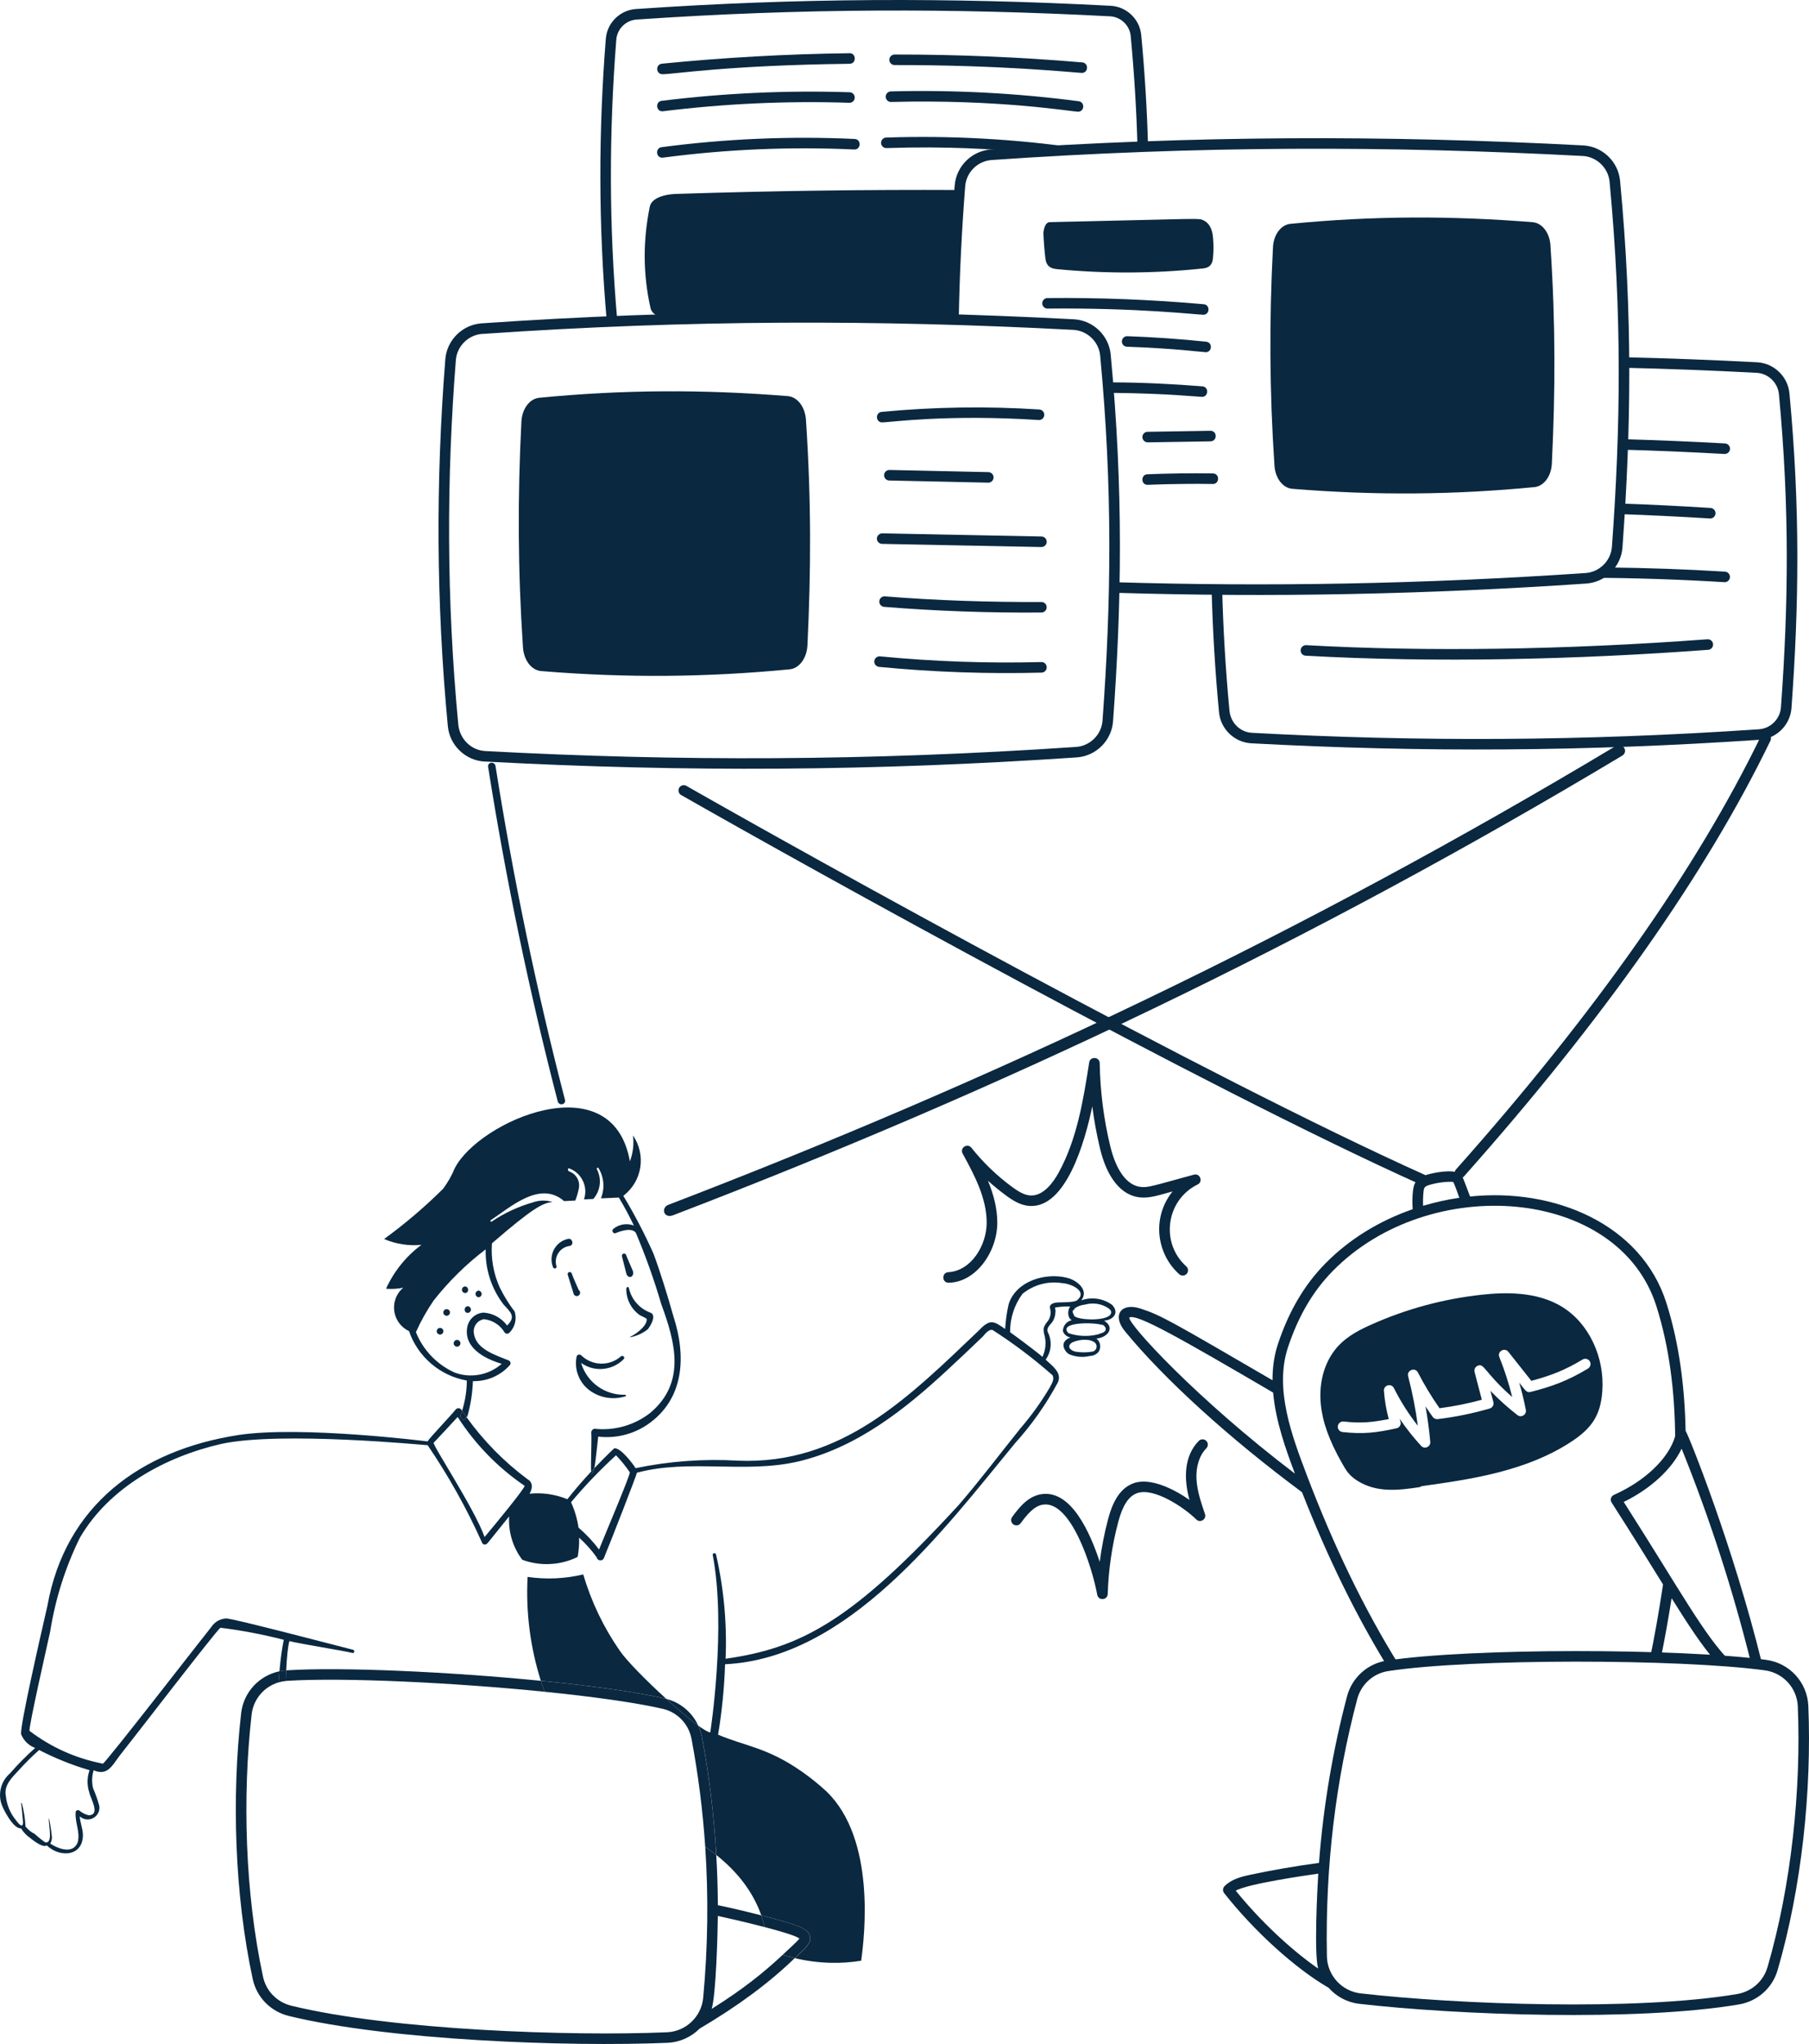<?xml version="1.0" encoding="UTF-8"?>
<svg id="Layer_2" xmlns="http://www.w3.org/2000/svg" viewBox="0 0 568.79 642.51">
  <defs>
    <style>
      .cls-1 {
        fill: none;
      }

      .cls-2 {
        fill: #0a2840;
      }
    </style>
  </defs>
  <g id="Layer_1-2" data-name="Layer_1">
    <g id="robot-workoffice-team--ai-ml-technology-robot-workoffice-team">
      <g id="robot_2">
        <g id="group">
          <path id="vector" class="cls-2" d="M446.88,372.45c-69.22-31.12-191.45-99-232.71-122.54-.8-.45-1.07-1.47-.62-2.26.45-.8,1.46-1.07,2.26-.62,41.22,23.51,163.32,91.32,232.43,122.39,1.98.89.66,3.94-1.36,3.03Z"/>
          <path id="vector_2" class="cls-2" d="M459.03,370.37c-1.41,0-2.2-1.68-1.24-2.76,43.59-48.99,75.85-94.84,95.89-136.25.4-.83,1.4-1.17,2.22-.77.83.4,1.17,1.39.77,2.22-20.17,41.7-52.61,87.79-96.4,137.01-.33.37-.78.56-1.24.56h0Z"/>
        </g>
        <path id="vector_3" class="cls-2" d="M491.27,410.85c-8.17-5.05-18.4-4.63-25.37-3.87-12,1.3-23.68,4.45-34.7,9.37-3.58,1.6-7.3,3.49-10.17,6.47-4.36,4.53-6.46,11.31-5.74,18.6.54,5.52,2.58,11.27,6.56,18.32,1.43,2.53,2.29,4.06,5.08,5.8,5.77,3.58,12.27,3.03,19.33,1.93.29-.04.54-.16.75-.32,15.51-2.15,32.96-4.69,47.11-14.02,6.27-4.14,9.12-8.12,9.68-15.78.79-10.72-4.24-21.36-12.52-26.48h0ZM499.29,430.2c-6.12,3.69-11.12,5.6-18.04,7.34-1.3.33-1.72-.59-3.57-2.93.82,2.83,1.52,5.7,2.08,8.58.29,1.5-1.44,2.56-2.64,1.63-3.01-2.33-5.85-4.89-8.5-7.63l.93,3.54c.23.87-.28,1.76-1.14,2.01-5.34,1.56-10.85,2.68-16.37,3.34-.61.06-1.19-.19-1.55-.68-.78-1.09-1.54-2.2-2.27-3.32.65,3.69,1.15,7.42,1.49,11.15.14,1.57-1.8,2.43-2.87,1.27-2.47-2.69-4.73-5.55-6.77-8.56.25.87.57,1.45.13,2.23-.23.4-.62.69-1.08.79-6.37,1.41-10.53,1.9-17.01,1.18-.91-.1-1.57-.92-1.47-1.83.1-.91.92-1.56,1.83-1.47,5.53.61,8.74.27,14.19-.77-.79-2.9-1.3-5.88-1.52-8.88-.13-1.8,2.32-2.48,3.13-.87,2.11,4.2,4.63,8.16,7.53,11.85-.7-5.25-1.72-10.46-3.05-15.56-.5-1.9,2.18-2.93,3.08-1.18,2,3.88,4.29,7.66,6.79,11.23,4.48-.58,8.94-1.47,13.3-2.67l-2.28-8.72c-.2-.76.16-1.55.86-1.9,2.2-1.11,2.01,1.88,10.98,9.78-1.06-4.28-2.42-8.49-4.06-12.57-.71-1.77,1.65-3.14,2.84-1.65l7.23,9.12c6.23-1.67,10.57-3.36,16.1-6.7.78-.47,1.8-.22,2.27.56.47.78.22,1.8-.56,2.27h0s0,0,0,0Z"/>
        <path id="vector_4" class="cls-2" d="M439.73,523.16c-10.87-17.52-20.46-37.35-28.98-59.84-4.51-11.92-10.12-26.75-5.78-39.81,3.25-9.8,7.85-17.64,14.05-23.96,30.39-31,89.87-26.55,101.78,11.01,4.15,13.07,5.76,27.06,5.91,40.89-2,6.93-9.41,14.07-19.26,18.45-.93.41-1.27,1.56-.72,2.41,6.62,10.31,11.82,18.76,16.17,25.75-1.43,9.44-2.78,16.86-4.04,22.92,1.13.03,2.26.07,3.37.11,1.31-6.4,2.42-12.75,3.36-18.71,5.42,8.66,9.48,14.82,13.56,19.53,1.67.11,3.3.23,4.86.35-8.18-8.22-15.5-21.98-33.47-50.14,8.51-4.17,15.17-10.35,18.2-16.75,8.84,21.9,16.18,44.58,21.85,67.5,4.02.43,3.56.56,3.45.14-9.05-36.88-22.96-71.54-24.05-73.25-.27-13.58-1.95-27.29-6.04-40.19-7.87-24.82-35.25-36.22-61.73-33.46-2.19-5.75-2.27-6.38-3.27-7.16-2-1.55-8-.36-10.24.29-3.15.92-4.14,2.39-4.44,5.07-.21,1.92-.24,3.87-.09,5.79-10.57,3.66-20.06,9.5-27.54,17.14-6.56,6.69-11.41,14.95-14.83,25.24-1.23,3.7-1.72,7.53-1.7,11.39-32.16-18.72-35.14-20.47-41.52-22.54-6.09-1.99-9.03,2.08-4.89,7.12,12.34,15.07,32.93,33.75,55.69,50.62,7.95,20.31,16.81,38.42,26.74,54.62.61-.11,2.75-.4,3.59-.5h.01s0,0,0,0ZM447.58,374.65c.15-1.37.27-1.72,2.07-2.25,3.24-.95,6.63-.99,7.26-.87.34.38,1.79,4.59,1.94,4.98-3.89.57-7.7,1.41-11.39,2.52-.07-1.46-.03-2.93.13-4.38h0ZM355.06,414.15c2.31-1.37,16.54,6.82,45.24,23.59.81,9.09,4.06,18.07,6.86,25.49-30.93-23.51-52.31-46.9-52.1-49.07h0Z"/>
      </g>
      <g id="robot_1">
        <g id="group_2">
          <path id="vector_5" class="cls-2" d="M176,347c-.3-.15-.54-.43-.63-.77-8.99-34.64-16.35-70.04-21.9-105.21-.1-.63.34-1.19.99-1.26s1.24.39,1.34,1.01c5.53,35.1,12.88,70.42,21.85,104.99.25.95-.76,1.69-1.65,1.24h0Z"/>
          <path id="vector_6" class="cls-2" d="M210.16,378.71c102.39-39.27,199.17-85.05,297.82-144.18.89-.54,2.09-.3,2.67.52.58.83.33,1.92-.56,2.46-98.56,59.09-195.56,105.03-298.43,144.48-3.01,1.15-3.92-2.35-1.5-3.28h0Z"/>
        </g>
      </g>
      <g id="elements">
        <path id="vector_12" class="cls-2" d="M345,501.32c-1.6-8.78-8.26-29.65-17.04-28.36-2.83.41-5.03,3.12-7.04,5.85-.54.74-1.58.9-2.32.35-.74-.54-.9-1.58-.35-2.32,2.42-3.3,5.12-6.55,9.23-7.17,9.38-1.38,15.31,12.22,18.3,21.28.58-4.51,1.46-8.99,2.62-13.39,1.07-4.03,3.07-9.6,8.08-11.35,5.41-1.92,13.2,2.2,17.51,5.28-1.77-6.54-1.81-13.73,2.93-18.56.64-.66,1.69-.66,2.35-.02s.66,1.69.02,2.35c-2.17,2.21-3.29,5.73-3.09,9.66.2,3.73,1.45,7.42,2.67,10.99.56,1.66-1.5,2.94-2.74,1.71-3.95-3.9-13.37-10.1-18.56-8.28-2.68.94-4.58,3.82-5.97,9.07-1.96,7.39-3.07,15.01-3.31,22.65-.07,1.97-2.93,2.19-3.29.24h0s0,0,0,0Z"/>
        <path id="vector_13" class="cls-2" d="M298.25,403.21c-2.13.03-2.22-3.19-.09-3.31,7.18-.41,12.04-8.36,12.07-15.51.04-7.83-4-15.25-7.56-21.79-.97-1.77,1.5-3.4,2.76-1.82,3.72,4.68,8.05,8.84,12.87,12.37,1.78,1.3,3.7,2.52,5.67,2.63,4.18.24,7.33-4.35,8.84-7.09,5.85-10.62,7.79-22.88,9.66-34.73.31-1.97,3.26-1.8,3.3.23.14,8.78,1.26,17.57,3.32,26.1,1.08,4.48,3.75,12.1,9.56,12.8,2.33.28,3.74-.31,16.74-3.85,1.94-.53,2.96,2.21,1.17,3.09-9.93,4.86-11.81,18.37-3.57,25.74.68.61.74,1.66.13,2.34s-1.66.74-2.34.13c-7.22-6.47-8.67-17.85-2.1-26.03-4.25,1.16-7.31,2.24-10.42,1.86-5.77-.7-10.17-6.14-12.38-15.31-1.05-4.38-1.87-8.82-2.44-13.3-2.32,11.2-8.25,31.93-19.64,31.32-2.84-.16-5.26-1.66-7.45-3.27-1.99-1.46-3.9-3.02-5.72-4.67,1.71,4.16,2.96,8.64,2.94,13.26-.04,9.23-6.82,18.7-15.3,18.81h0Z"/>
      </g>
      <path id="vector_14" class="cls-2" d="M568.58,536.25c-.31-7.4-5.87-13.49-13.23-14.49-26.88-3.67-93.43-3.78-119.41.25-5.98.93-10.84,5.32-12.4,11.2-4.28,16.17-7.43,33.97-8.82,52.37-7.2.97-14.41,2.21-21.46,3.7-3.07.65-6.01,1.41-8.22,3.59-.6.59-.66,1.54-.14,2.21,9.49,12.03,22.36,23.69,32.84,29.75,2.42,2.74,5.82,4.61,9.67,5.05,30.97,3.57,87.3,5.59,119.3.2,5.88-.99,10.56-5.13,12.21-10.8,7.6-26.05,10.75-56.56,9.66-83.03h0s0,0,0,0ZM388.55,594.32c3.52-2.15,22.52-4.89,25.94-5.36-.31,4.81-1.34,25.19-.04,29.83-8.66-6.01-18.27-15.05-25.9-24.47h0ZM555.74,618.35c-1.3,4.44-4.97,7.68-9.58,8.46-31.79,5.36-88.03,3.27-118.37-.22-5.92-.68-10.46-5.68-10.58-11.63-.56-28.56,2.85-55.66,9.54-80.9,1.22-4.6,5.02-8.05,9.7-8.77,25.61-3.98,91.81-3.87,118.46-.24,5.76.78,10.12,5.55,10.36,11.34,1.07,25.96-1.99,56.14-9.53,81.97h0Z"/>
      <g>
        <path class="cls-1" d="M239.34,602.07c-2.5-7.11-7.21-13.46-14.14-18.97.3,5.21.48,10.47.5,15.77,4.56.95,9.12,2.03,13.64,3.2Z"/>
        <path class="cls-1" d="M170.05,528.34c-3.32-10.52-4.75-21.57-4.16-32.65,5.83.85,11.76.59,17.49-.78,2.51,8.51,6.36,16.57,11.41,23.87,2.06,3.08,8.44,9.56,14.7,15.25,4.5,1.15,8.17,4.28,10.06,8.42,1.74,1.26,3.08,2.05,3.75,2.12.05-.22,5.1-33.07.78-55.78-.11-.66.95-.78,1.05-.11,2.45,10.73,3.46,21.73,2.99,32.73,23.67-3.36,39.77-11.81,73.29-48.32,6.75-7.83,12.96-16.09,19.48-24.18,3.45-4,6.52-8.3,9.2-12.85.56-1.09,1.54-2.54.8-3.78-5.93-5.23-12.24-9.99-18.89-14.26-1.18-.12-2.28,1.24-2.91,2.02-3.64,3.48-7.27,6.96-10.99,10.38-13.55,12.61-28.8,24.68-47.29,29.02-16.66,3.82-34.21-.9-50.57,3.49.01.46-8.1,21.36-10.44,26.97-.17.29-.46.5-.79.56-.65.13-1.28-.28-1.42-.93-1.61-2.26-3.47-4.33-5.53-6.19.06,2.03-.09,4.05-.45,6.05-2.22,1.11-4.62,1.82-7.09,2.11-3.49.44-7.02.02-10.32-1.2-2.97-3.91-4.43-8.75-4.13-13.65l-6.73,8.36c-.7.78-1.5.59-1.79-.09-4.79-10.7-10.52-20.95-17.11-30.64-.17.05-46.17-4.51-64.94-.39-17.46,4.01-35.2,13.62-44.43,29.53-4.55,9.27-7.68,19.17-9.3,29.36-1.16,5.34-6.85,30.31-6.5,31.3,6.78,5.18,14.67,8.7,23.05,10.3.43.34,30.72-38.77,34.14-43.01,1.05-1.58,2.79-2.56,4.69-2.63,2.49.09,34.5,8.5,39.82,9.84.58.08.52,1.19-.17,1.01-2.99-.74-16.06-2.81-19.82-3.72-.49,1.75-.82,4.97-1.01,9.2.02,0,.04,0,.07,0,17.48-1.11,51.31.46,80.01,3.29Z"/>
        <path class="cls-1" d="M157.75,428.69c-5.17-1.54-11.96-4.96-10.85-11.43.42-2.55,2.53-4.48,5.11-4.67,2.96.18,5.68,1.67,7.43,4.06,2.92-2.84,1.04-4.23-1.1-6.59-3.82-4.97-5.8-11.1-5.63-17.36-6.12,4.65-11.62,10.06-16.37,16.1-2.15,3.14-4.02,6.46-5.57,9.94,2.24,5.59,6.54,10.1,12.01,12.62,5.1,1.97,10.87.94,14.98-2.68ZM150.45,405.69c.51.03.93.43.98.94.06.58-.36,1.09-.94,1.15-.51-.03-.93-.43-.98-.94-.06-.58.36-1.09.94-1.15ZM139.19,419.12c-.36.45-1.02.52-1.47.16-.45-.36-.52-1.02-.16-1.47.36-.45,1.02-.52,1.47-.16.45.36.52,1.02.16,1.47ZM141.25,413.21c-.36.45-1.02.52-1.47.16-.45-.36-.52-1.02-.16-1.47.36-.45,1.02-.52,1.47-.16.45.36.52,1.02.16,1.47ZM143.76,423.31c-.59.02-1.08-.43-1.1-1.02-.02-.59.43-1.08,1.02-1.1.59-.02,1.08.43,1.1,1.02s-.43,1.08-1.02,1.1ZM145.25,405.58c-.09-.57.3-1.11.87-1.2,1.38-.04,1.43,2.05.12,2.08-.49-.02-.91-.39-.99-.88ZM147.07,410.6c.51.03.93.43.98.94.06.58-.36,1.09-.94,1.15-1.34.07-1.39-2.02-.05-2.09Z"/>
        <path class="cls-1" d="M185.9,450.4c-.03-.63.42-1.18,1.03-1.28,6.3.69,12.62-1.13,17.6-5.05,11.16-9.47,7.86-22,3.39-34.12-2.24-7.61-4.9-15.09-7.98-22.39-1.44-2.19-6.52.13-6.52.13-.21.02-.42-.05-.58-.19-.34-.29-.38-.79-.09-1.13,1.81-1.54,4.33-1.98,6.55-1.13-1.42-3.01-3.02-5.96-4.71-8.79l-5.65.25c1.29-3.17.97-6.78-.86-9.67.06-.08-.72.25-.41.51,1.59,3.05,1.14,6.76-1.12,9.35l-2.93.14c1.34-3.95-.69-8.26-4.6-9.73-.58-.15-.58.56-.15.9,2.25.72,3.6,3.02,3.13,5.34-.25,1.31-.63,2.6-1.11,3.85l-3.53.17c-7.52-6.57-16.7,1.8-23.17,6.08-.02.07-.01.15.02.22.08.15.26.2.4.13,3.99-2.7,8.38-4.74,13.02-6.05,1.97-.69,4.11-.72,6.1-.09-3.03.25-6.19,1.87-19.05,12.98-.36,4.77.48,9.55,2.46,13.9,1.32,2.66,2.88,5.19,4.68,7.55.73,2.33.11,4.86-1.6,6.6-.05.06-.11.11-.17.16-.44.33-1.07.24-1.4-.2-1.38-2.35-3.81-3.89-6.52-4.16-.08.01-.16.03-.23.05-2.09.52-3.36,2.63-2.84,4.72.8,4.81,7.1,6.62,10.89,8.2.07.03.14.07.2.12.41.32.49.92.17,1.33-2.94,3.32-7.2,5.17-11.63,5.05-.12,3.57-.65,7.12-1.6,10.57-.1.33-.22.59-.37.81,5.35,7.43,11.8,14,19.16,19.46,1.86,1.11,1.49,3,.63,4.55,4.04-.42,8.12.18,11.87,1.74,2.37-2.99,4.87-5.88,7.46-8.68-.12-2.63.25-10.4.05-12.19ZM204.44,412.59c2.1.73.25,3.98-.78,5.27-1.47,1.15-3.18,1.97-5,2.38-.45.08-1.08.15-.23-.19.85-.34,5.04-2.99,4.92-5.39,0-.32-1.92-1.04-2.23-1.29-2.69-1.91-4.26-5.02-4.2-8.32.1-.69.78-.65.84-.09.79,3.51,3.31,6.37,6.68,7.62ZM195.9,394.12c.34-.18.76-.05.94.29.12.48,2.2,5.23,2.2,5.23.38,1.84-1.4,2.46-2.08.83l-1.42-5.56c-.08-.31.07-.63.35-.78ZM178.33,391.8c-2.64.79-4.15,3.57-3.36,6.21.25.65-.78,1.04-1.06.36-.16-.39-.28-.79-.36-1.2-.72-3.57,1.58-7.04,5.15-7.77,1.33-.21,1.83,1.86.52,2.22-.3.03-.6.09-.89.18ZM180.32,406.49l-1.79-5.74c-.13-.34.03-.72.37-.86.34-.13.72.03.86.37.23.83,2.2,5.23,2.2,5.23.25.17.41.44.45.74.07.57-.34,1.1-.91,1.17-.57.07-1.1-.34-1.17-.91ZM181.32,426.33c.03-.07.07-.14.12-.2.3-.39.87-.46,1.26-.16,3.41,3.38,8.84,3.57,12.47.43.58-.56,1.47.16.97.78-3.55,3.68-9.26,4.2-13.43,1.23,1.81,6.12,7.54,10.24,13.93,10l.26.4c-3.87,1.31-8.13.67-11.44-1.72-3.38-2.46-5-6.68-4.14-10.77Z"/>
        <path class="cls-1" d="M5.9,556.47c-1.91,2.05-4.76,4.63-4.07,8,.27,2.82,1.37,5.49,3.17,7.68,1.29,1.74,2.58,2.85,2.15-.44-.1-1.55-.33-3.09-.47-4.67-.12-.48.19-.23.19-.23.65,2.39,1.03,4.85,1.14,7.33.79.99,1.78,1.79,2.92,2.35,1.02.95,2.11,1.83,3.27,2.63,2.76.56.84-6.05,1.2-7.62.4,1.89.7,3.8.9,5.73.09.8-.09,1.6-.5,2.29,2.6,1.71,7.25,3.41,8.65-.47.81-3.07-.87-6.08-.67-9.19-.03-.22.03-.45.18-.61.28-.31.75-.33,1.06-.06.84.7,1.83,1.19,2.89,1.43,3.82-.13.49-5.31.14-7.26-.73-2.25-.69-4.67.11-6.9-5.47-1.6-10.78-3.73-15.84-6.35-2.26,1.99-4.4,4.12-6.41,6.37Z"/>
        <path class="cls-1" d="M223.76,631.48c10.43-6.58,16.32-11.44,22.34-17-1.58-.5-3.13-1.07-4.66-1.72-.12-2.41-.47-4.74-1.01-7-6.18-1.61-12.97-3.13-14.73-3.51-.04,5.4-.56,24.9-1.94,29.23Z"/>
        <path class="cls-1" d="M346.5,416.47c-3.01-.95-13.94-.84-10.55,2.59,2.98,1.01,6.18,1.15,9.24.39.71-.32,1.8-.41,2.33-1.14.52-.73-.25-1.68-.95-1.92l-.06.08Z"/>
        <path class="cls-1" d="M179.55,472.21c1.15,2.54,1.94,5.23,2.35,7.98,2.4,2.04,4.56,4.35,6.45,6.87,1.62-4.08,9.92-23.61,9.67-24.26-1.29-1.91-2.74-3.7-4.34-5.35-5.03,4.61-9.75,9.54-14.14,14.76Z"/>
        <path class="cls-1" d="M342.4,421.24c-1.79-.26-3.63,0-5.28.75-1.96,1.24-.42,2.67,1.24,2.92,1.76.27,3.56.25,5.32-.08.29-.1.55-.27.75-.51.58-.7.49-1.74-.2-2.32-.54-.4-1.16-.66-1.82-.76Z"/>
        <path class="cls-1" d="M143.9,445.41c-1.56,1.69-7,7.57-7.54,8.09s12.76,20.6,16,29.62c2.77-3.28,12.85-15.48,12.57-16.09-8.4-5.72-15.55-13.07-21.04-21.63Z"/>
        <path class="cls-1" d="M334.01,403.33c-4.46-.72-9.03.5-12.52,3.37-2.57,3.49-3.93,7.73-3.88,12.06.46.31,7.36,5.35,10.17,7.74,1.01-2.11,1.24-4.51.65-6.78-.24-.75-.33-1.53-.25-2.32.26-.88.82-1.58,1.39-2.28.73-1.1.96-2.45.63-3.72-.55-1.79,1.78-1.97,2.59-2.02.81-.05,4.83.05,5.83-.63,3.63-2.91-1.99-5.32-4.6-5.43Z"/>
        <path class="cls-1" d="M348.49,411.21c-2.17-1.43-4.86-1.85-7.36-1.12-1.19.12-2.34.54-3.31,1.24l.05.17c-.75.61-.82.62-.13,2.07.69,1.45,11.79,2,11.63-1.15.02-.5-.45-.87-.88-1.22Z"/>
        <path class="cls-2" d="M147.09,444.71c.94-3.45,1.48-7,1.6-10.57,4.43.12,8.7-1.73,11.63-5.05.32-.41.25-1.01-.17-1.33-.06-.05-.13-.09-.2-.12-3.79-1.58-10.09-3.39-10.89-8.2-.52-2.09.75-4.2,2.84-4.72.08-.02.15-.04.23-.05,2.71.27,5.13,1.81,6.52,4.16.33.44.95.53,1.4.2.06-.05.12-.1.17-.16,1.71-1.73,2.33-4.27,1.6-6.6-1.8-2.36-3.37-4.89-4.68-7.55-1.97-4.35-2.82-9.13-2.46-13.9,12.86-11.11,16.02-12.73,19.05-12.98-1.99-.63-4.13-.6-6.1.09-4.63,1.31-9.03,3.35-13.02,6.05-.15.08-.33.02-.4-.13-.04-.07-.04-.14-.02-.22,6.46-4.28,15.64-12.65,23.17-6.08l3.53-.17c.49-1.25.86-2.53,1.11-3.85.47-2.32-.88-4.62-3.13-5.34-.43-.34-.43-1.05.15-.9,3.91,1.47,5.94,5.78,4.6,9.73l2.93-.14c2.27-2.59,2.71-6.3,1.12-9.35-.31-.25.47-.58.41-.51,1.84,2.89,2.16,6.5.86,9.67l5.65-.25c1.69,2.84,3.29,5.79,4.71,8.79-2.23-.84-4.74-.41-6.55,1.13-.29.34-.24.84.09,1.13.16.14.37.2.58.19,0,0,5.07-2.32,6.52-.13,3.08,7.31,5.75,14.78,7.98,22.39,4.46,12.12,7.77,24.65-3.39,34.12-4.98,3.93-11.29,5.74-17.6,5.05-.62.11-1.06.66-1.03,1.28.19,1.79-.18,9.56-.05,12.19.33-.36.67-.7,1.01-1.05.44-1.98,1.04-8.54,1.23-9.95,5.44.64,10.93-.69,15.46-3.76h0c11.71-8.01,12.23-21.62,8.19-34.04-1.89-6.65-3.88-13.25-6.28-19.74-2.79-6.24-5.95-12.3-9.48-18.15,5.93-4.49,7.27-12.85,3.04-18.96.35,2.75.01,5.54-.97,8.13-5.47-31.08-47.51-12.64-55.07,2.17-.94,2.28-2.17,4.44-3.64,6.43-5.78,5.74-11.98,11.02-18.57,15.81,3.69,1.59,7.73,2.22,11.73,1.83-4.81,3.59-8.64,8.33-11.12,13.8,1.81.15,3.62.04,5.4-.33-3.44,2.93-3.86,8.09-.94,11.54.76.89,1.7,1.61,2.76,2.11,2.79,8.09,9.75,14.04,18.18,15.54-.01,3.23-.53,6.44-1.5,9.53.47.69.95,1.37,1.44,2.04.14-.22.27-.48.37-.81ZM142.78,431.37c-5.47-2.52-9.77-7.04-12.01-12.62,1.55-3.47,3.42-6.8,5.57-9.94,4.75-6.04,10.25-11.45,16.37-16.1-.17,6.26,1.82,12.39,5.63,17.36,2.14,2.36,4.03,3.76,1.1,6.59-1.75-2.39-4.47-3.88-7.43-4.06-2.58.19-4.69,2.12-5.11,4.67-1.11,6.47,5.68,9.9,10.85,11.43-4.1,3.61-9.88,4.64-14.98,2.68Z"/>
        <path class="cls-2" d="M196.96,400.47c.67,1.63,2.45,1.01,2.08-.83,0,0-2.07-4.75-2.2-5.23-.18-.34-.6-.47-.94-.29-.28.15-.43.47-.35.78l1.42,5.56Z"/>
        <path class="cls-2" d="M148.06,411.54c-.05-.51-.47-.91-.98-.94-1.34.07-1.29,2.16.05,2.09.58-.06,1-.57.94-1.15Z"/>
        <path class="cls-2" d="M178.69,389.41c-3.57.72-5.87,4.2-5.15,7.77.08.41.21.81.36,1.2.29.68,1.31.29,1.06-.36-.79-2.64.72-5.42,3.36-6.21.29-.09.59-.15.89-.18,1.31-.35.8-2.43-.52-2.22Z"/>
        <path class="cls-2" d="M196.92,405.05c-.06,3.29,1.51,6.41,4.2,8.32.31.25,2.23.97,2.23,1.29.12,2.4-4.07,5.05-4.92,5.39-.85.34-.22.27.23.19,1.82-.42,3.53-1.23,5-2.38,1.03-1.28,2.88-4.53.78-5.27-3.37-1.25-5.88-4.12-6.68-7.62-.06-.56-.74-.6-.84.09Z"/>
        <path class="cls-2" d="M182.4,406.23c-.04-.3-.2-.57-.45-.74,0,0-1.96-4.4-2.2-5.23-.13-.34-.52-.5-.86-.37-.34.13-.5.52-.37.86l1.79,5.74c.07.57.59.98,1.17.91.57-.07.98-.59.91-1.17Z"/>
        <path class="cls-2" d="M196.9,438.82l-.26-.4c-6.38.24-12.12-3.88-13.93-10,4.16,2.97,9.87,2.44,13.43-1.23.5-.62-.39-1.34-.97-.78-3.63,3.14-9.07,2.95-12.47-.43-.39-.31-.96-.24-1.26.16-.05.06-.09.13-.12.2-.86,4.09.76,8.31,4.14,10.77,3.31,2.39,7.57,3.03,11.44,1.72Z"/>
        <path class="cls-2" d="M143.67,421.19c-.59.02-1.04.52-1.02,1.1.02.59.52,1.04,1.1,1.02.59-.02,1.04-.52,1.02-1.1s-.52-1.04-1.1-1.02Z"/>
        <path class="cls-2" d="M137.55,417.8c-.36.45-.29,1.11.16,1.47.45.36,1.11.29,1.47-.16s.29-1.11-.16-1.47c-.45-.36-1.11-.29-1.47.16Z"/>
        <path class="cls-2" d="M150.5,407.78c.58-.06,1-.57.94-1.15-.05-.51-.47-.91-.98-.94-.58.06-1,.57-.94,1.15.05.51.47.91.98.94Z"/>
        <path class="cls-2" d="M139.62,411.9c-.36.45-.29,1.11.16,1.47.45.36,1.11.29,1.47-.16.36-.45.29-1.11-.16-1.47-.45-.36-1.11-.29-1.47.16Z"/>
        <path class="cls-2" d="M146.12,404.38c-.57.09-.96.63-.87,1.2.08.49.49.86.99.88,1.31-.03,1.26-2.12-.12-2.08Z"/>
        <path class="cls-2" d="M209.49,534.02c-6.26-5.69-12.64-12.16-14.7-15.25-5.05-7.3-8.9-15.36-11.41-23.87-5.73,1.37-11.66,1.63-17.49.78-.59,11.08.84,22.14,4.16,32.65,15.77,1.56,29.99,3.5,39.08,5.59.12.03.24.07.36.1Z"/>
        <path class="cls-2" d="M349.66,410.16c-2.8-2.04-6.43-2.57-9.7-1.41,2.54-3.15-1.29-6.36-4.53-7.11-6.78-1.68-15.97,1.04-18.28,8.29-.59,2.57-.96,5.19-1.11,7.82-3.49-2.43-4.69-3.33-8.19.39-21.99,20.93-43.11,42.38-75.85,41-10.78-.63-21.59.16-32.16,2.36-.53-.94-4.65-6.56-6.71-6.24-2.16,2.02-4.24,4.12-6.28,6.27,0,.04-.02.09-.03.13-.12.55-.87,2.12-.93,1.56-.02-.15-.04-.37-.05-.63-2.6,2.8-5.09,5.69-7.46,8.68-3.75-1.56-7.83-2.16-11.87-1.74.86-1.55,1.23-3.43-.63-4.55-7.36-5.46-13.81-12.03-19.16-19.46-.96,1.47-2.66.53-1.56-1.6.05-.15.08-.3.13-.45-.08-.12-.17-.24-.25-.36-.35-.49-1.04-.61-1.53-.26-.08.06-.15.12-.22.2-1.88,2.33-8.14,8.83-8.86,10.04,0,0-39.8-5.02-59.53-2-30.76,4.77-54.38,22.15-60,53.71-2.56,11.14-8.67,37.89-8.26,40.33.79,2,2.39,3.57,4.41,4.32-2.81,2.49-5.45,5.16-7.91,7.99-2.64,2.27-3.73,5.86-2.81,9.21.44,1.76,3.85,8.35,6.3,8.09.74,1.22,1.74,2.26,2.92,3.06.74.6,3.89,3.13,5.15,2.29,4.34,4.08,11.65,3.36,11.36-3.67-.13-1.83-.89-3.67-.98-5.47,1.51,1.37,3.84,1.27,5.22-.24.74-.82,1.08-1.92.93-3.01-.51-1.89-1.16-3.75-1.95-5.54-.47-1.88-.41-3.85.17-5.7,4.28,1.85,5.78-1.37,8.01-4.38,3.6-4.47,30.69-39.76,31.86-40.42,6.71.84,13.35,2.1,19.9,3.79-.58,2.8-1.02,6.17-1.36,9.92.7-.15,1.4-.25,2.13-.3.19-4.23.51-7.45,1.01-9.2,3.75.91,16.83,2.98,19.82,3.72.69.17.75-.93.17-1.01-5.33-1.34-37.33-9.76-39.82-9.84-1.9.07-3.64,1.05-4.69,2.63-3.41,4.24-33.71,43.35-34.14,43.01-8.38-1.6-16.27-5.12-23.05-10.3-.36-.99,5.34-25.96,6.5-31.3,1.62-10.2,4.75-20.1,9.3-29.36,9.22-15.9,26.97-25.52,44.43-29.53,18.76-4.11,64.76.45,64.94.39,6.59,9.69,12.32,19.94,17.11,30.64.29.68,1.09.88,1.79.09l6.73-8.36c-.3,4.9,1.17,9.74,4.13,13.65,3.29,1.22,6.83,1.63,10.32,1.2,2.47-.29,4.86-1,7.09-2.11.36-2,.51-4.02.45-6.05,2.06,1.86,3.92,3.93,5.53,6.19.13.65.77,1.06,1.42.93.33-.07.62-.27.79-.56,2.34-5.61,10.46-26.51,10.44-26.97,16.35-4.39,33.9.33,50.57-3.49,18.49-4.33,33.73-16.41,47.29-29.02,3.71-3.42,7.35-6.9,10.99-10.38.63-.78,1.72-2.14,2.91-2.02,6.65,4.27,12.97,9.03,18.89,14.26.74,1.23-.24,2.69-.8,3.78-2.67,4.55-5.75,8.85-9.2,12.85-6.51,8.09-12.72,16.35-19.48,24.18-33.52,36.52-49.62,44.96-73.29,48.32.47-10.99-.54-22-2.99-32.73-.11-.66-1.16-.55-1.05.11,4.33,22.72-.73,55.56-.78,55.78-.68-.07-2.01-.86-3.75-2.12.51,1.12.9,2.3,1.14,3.55,2.22,11.74,3.77,24.24,4.52,37.1,6.93,5.52,11.64,11.87,14.14,18.97,2.52.65,5.02,1.32,7.5,2.04,4.81,1.38,7.34,2.46,7.84,4.51h0,0c.57,2.35-1.93,4.12-4.51,6.62-.1.09-.2.19-.3.28,3.66.87,7.4,1.37,11.18,1.46,3.24.09,6.49-.13,9.69-.65,1.1-7.89,4.61-38.27-10.91-53.21h0c-2.44-2.26-5.04-4.36-7.77-6.26-10.86-7.6-17.86-7.98-26.31-11.58,1.22-7.32,1.95-14.72,2.2-22.14,38.6-1.85,68.45-41.84,91.11-69.41,5.27-5.82,9.81-12.25,13.52-19.17,1.47-3.18-2.07-5.39-3.83-7.18,1.85-2.55,2.09-5.94.62-8.73-.42-1.55,1.07-2.28,1.72-3.49.47-.86.72-1.83.73-2.81.16-.19-.19-1.12-.07-1.34,1.56-.28,3.14-.38,4.72-.3-1.03,1.28-.76,3.81.53,4.27-1.66.33-2.85,1.8-2.82,3.5.38,1.04,1.31,1.79,2.41,1.94,0,0-2.51.73-2.22,2.76.2,1.05.84,1.96,1.76,2.51,2.07.88,4.37,1.07,6.55.54,1.08-.02,2.09-.52,2.76-1.36.83-1.36.52-3.12-.73-4.11,3.35-.25,6.1-3.35,2.41-5.62,2.85-.2,4.92-2.45,2.52-4.96ZM28.16,556.45c-.8,2.22-.84,4.65-.11,6.9.35,1.95,3.68,7.13-.14,7.26-1.06-.24-2.05-.73-2.89-1.43-.31-.28-.78-.25-1.06.06-.15.17-.22.39-.18.61-.2,3.11,1.48,6.12.67,9.19-1.39,3.88-6.05,2.18-8.65.47.41-.69.59-1.49.5-2.29-.2-1.92-.5-3.83-.9-5.73-.36,1.57,1.55,8.18-1.2,7.62-1.15-.8-2.24-1.68-3.27-2.63-1.13-.56-2.13-1.36-2.92-2.35-.11-2.48-.5-4.94-1.14-7.33,0,0-.31-.25-.19.23.14,1.58.37,3.12.47,4.67.42,3.29-.87,2.19-2.15.44-1.8-2.19-2.9-4.86-3.17-7.68-.68-3.37,2.16-5.95,4.07-8,2.01-2.25,4.15-4.38,6.41-6.37,5.06,2.62,10.37,4.75,15.84,6.35ZM152.36,483.12c-3.24-9.02-16.55-29.1-16-29.62s5.99-6.4,7.54-8.09c5.48,8.55,12.64,15.91,21.04,21.63.28.61-9.8,12.81-12.57,16.09ZM188.35,487.06h0,0c-1.89-2.52-4.06-4.82-6.45-6.87-.41-2.76-1.2-5.44-2.35-7.98,4.38-5.23,9.11-10.16,14.14-14.76,1.6,1.66,3.05,3.45,4.34,5.35.25.65-8.05,20.18-9.67,24.26ZM332.78,409.39c-.81.05-3.13.23-2.59,2.02.33,1.27.1,2.63-.63,3.72-.56.7-1.13,1.4-1.39,2.28-.08.78,0,1.57.25,2.32.58,2.27.35,4.67-.65,6.78-2.81-2.4-9.71-7.44-10.17-7.74-.05-4.34,1.31-8.57,3.88-12.06,3.5-2.87,8.06-4.1,12.52-3.37,2.6.11,8.22,2.52,4.6,5.43-.99.67-5.01.58-5.83.63ZM344.42,424.32c-.2.24-.46.41-.75.51-1.76.32-3.55.35-5.32.08-1.66-.25-3.2-1.68-1.24-2.92,1.65-.75,3.49-1,5.28-.75.66.11,1.28.37,1.82.76.7.58.79,1.62.2,2.32ZM347.52,418.31c-.53.73-1.62.81-2.33,1.14-3.05.76-6.26.62-9.24-.39-3.39-3.43,7.53-3.54,10.55-2.59l.06-.08c.7.24,1.48,1.19.95,1.92ZM337.74,413.57c-.69-1.45-.62-1.46.13-2.07l-.05-.17c.97-.7,2.12-1.13,3.31-1.24,2.5-.72,5.19-.31,7.36,1.12.43.34.89.72.88,1.22.16,3.14-10.94,2.6-11.63,1.15Z"/>
        <path class="cls-2" d="M185.89,463.22c.06.56.81-1.01.93-1.56,0-.04.02-.09.03-.13-.33.35-.68.7-1.01,1.05.01.26.03.48.05.63Z"/>
        <path class="cls-2" d="M146.72,445.52c-.49-.68-.97-1.35-1.44-2.04-.05.15-.08.3-.13.45-1.1,2.13.6,3.06,1.56,1.6Z"/>
        <path class="cls-2" d="M223.76,631.48c1.37-4.33,1.9-23.83,1.94-29.23,1.76.37,8.55,1.89,14.73,3.51-.3-1.25-.66-2.48-1.08-3.69-4.52-1.17-9.08-2.25-13.64-3.2-.02-5.3-.2-10.56-.5-15.77-1.1-.87-2.26-1.72-3.47-2.55,1.03,15.4.86,31.24-.64,47.44-.55,5.92-5.44,10.58-11.39,10.83-30.48,1.29-86.63-.67-118.07-8.34-4.54-1.11-7.97-4.6-8.94-9.13-5.66-26.33-6.52-56.66-3.58-82.44.55-4.84,3.96-8.74,8.47-10.08.08-1.19.17-2.35.27-3.48-6.37,1.33-11.29,6.57-12.04,13.18-2.99,26.22-2.09,56.88,3.63,83.51,1.24,5.78,5.61,10.25,11.4,11.66,31.35,7.65,87.46,9.76,119,8.43,3.94-.17,7.51-1.84,10.14-4.47,12.09-7.13,21.87-14.38,29.89-22.15-1.27-.3-2.53-.64-3.78-1.03-6.02,5.56-11.91,10.42-22.34,17Z"/>
        <path class="cls-2" d="M90.26,528.35c17.66-1.11,52.19.53,80.95,3.43-.41-1.14-.79-2.29-1.16-3.44-28.69-2.83-62.53-4.4-80.01-3.29-.02,0-.04,0-.07,0-.05,1.05-.09,2.17-.12,3.34.13-.01.26-.03.4-.04Z"/>
        <path class="cls-2" d="M209.49,534.02c3.71,3.37,7.37,6.47,10.06,8.42-1.9-4.14-5.56-7.27-10.06-8.42Z"/>
        <path class="cls-2" d="M254.68,608.61h0s0,0,0,0c-.49-2.05-3.03-3.13-7.84-4.51-2.48-.71-4.98-1.38-7.5-2.04.43,1.21.79,2.44,1.08,3.69,5.13,1.34,9.84,2.74,10.93,3.6-.33.5-1.3,1.42-2.11,2.18-1.07,1.01-2.11,1.98-3.14,2.94,1.25.39,2.51.73,3.78,1.03.1-.09.2-.19.3-.28,2.57-2.51,5.07-4.28,4.51-6.62Z"/>
        <path class="cls-2" d="M209.13,533.93c-9.08-2.09-23.31-4.03-39.08-5.59.36,1.15.75,2.3,1.16,3.44,15.05,1.52,28.53,3.38,37.18,5.37,4.61,1.06,8.16,4.77,9.04,9.45,2.08,11.04,3.53,22.36,4.31,33.94,1.21.83,2.37,1.68,3.47,2.55-.74-12.86-2.3-25.36-4.52-37.1-.23-1.24-.63-2.43-1.14-3.55-2.69-1.95-6.35-5.05-10.06-8.42-.12-.03-.24-.07-.36-.1Z"/>
        <path class="cls-2" d="M89.86,528.4c.03-1.17.07-2.29.12-3.34-.73.05-1.44.16-2.13.3-.1,1.13-.19,2.29-.27,3.48.73-.22,1.5-.37,2.28-.44Z"/>
      </g>
      <g id="data">
        <path id="vector_16" class="cls-2" d="M194.1,100.96c-2.67-30.23-2.61-59.34-.32-88.51.27-3.36,3-6.07,6.36-6.3,52.06-3.59,99.81-3.6,148.91-1.02,3.37.18,6.15,2.85,6.47,6.2,1.15,12.21,1.83,23.71,2.13,34.84,1.1-.04,2.21-.08,3.32-.12-.3-11.16-.98-22.72-2.14-35.03-.47-4.98-4.6-8.94-9.6-9.2-50.65-2.66-98.71-2.47-149.31,1.02-4.99.34-9.05,4.36-9.44,9.35-2.29,29.07-2.38,58.26.31,88.91l3.32-.14h0Z"/>
        <path id="vector_17" class="cls-2" d="M210.01,100.39c30.19-.9,59.86-.85,89.81.06.23-13.64.88-27.18,1.92-40.73-29.22-.14-58.06.24-89.28,1.24-3.41.11-7.59,1.22-8.15,4-2.15,10.54-2.19,21.03.21,31.82.45,2.05,2.88,3.16,5.49,3.61h0Z"/>
        <path id="vector_18" class="cls-2" d="M340.14,22.92c-1.4,0-24.53-2.52-58.85-2.47-.92,0-1.66-.74-1.66-1.65s.74-1.66,1.65-1.66c19.61-.02,39.46.8,59,2.48,2.1.18,1.96,3.31-.14,3.31Z"/>
        <path id="vector_19" class="cls-2" d="M338.94,35.12c-1.65,0-24.67-3.96-58.75-3.07-.93.03-1.68-.7-1.7-1.62s.7-1.68,1.62-1.7c19.67-.51,39.54.53,59.05,3.09,2.04.27,1.85,3.3-.21,3.3Z"/>
        <path id="vector_20" class="cls-2" d="M340.12,46.95c-.22-.18-.5-.32-.85-.36-20.02-2.91-40.42-4.03-60.64-3.35-.92.03-1.63.8-1.6,1.71.03.92.81,1.65,1.71,1.6,18.76-.64,33.82.31,44.22,1.36,5.75-.35,11.47-.67,17.16-.96h0Z"/>
        <path id="vector_21" class="cls-2" d="M208.29,23.33c-2.09,0-2.24-3.1-.16-3.31,19.51-1.94,39.34-3.05,58.96-3.29,2.15-.11,2.28,3.29.04,3.32-38.86.47-55.1,3.28-58.84,3.28Z"/>
        <path id="vector_22" class="cls-2" d="M208.08,31.69c19.53-2.43,39.41-3.33,59.07-2.69.92.03,1.63.8,1.6,1.71-.03.92-.79,1.64-1.71,1.6-19.5-.64-39.2.26-58.56,2.66-2.19.28-2.57-3.02-.41-3.29h0s0,0,0,0Z"/>
        <path id="vector_23" class="cls-2" d="M208.04,46.26c20.06-2.65,40.47-3.52,60.67-2.58,2.17.1,2.07,3.39-.15,3.31-20.01-.93-40.22-.07-60.09,2.56-2.2.29-2.59-3-.43-3.29Z"/>
        <path id="vector_24" class="cls-2" d="M562.64,123.63c-.5-5.28-4.87-9.47-10.16-9.75-14.1-.74-28.03-1.27-41.87-1.59,0,1.1.01,2.21.02,3.31,13.76.32,27.62.85,41.68,1.59,3.66.19,6.69,3.09,7.03,6.75,3.39,36.02,2.97,66.23.63,98.4-.27,3.68-3.25,6.65-6.94,6.9-55.38,3.76-106.9,3.94-159.41,1.11-3.66-.2-6.68-3.1-7.05-6.98-1.21-12.79-1.97-25.45-2.29-38.07l-3.32-.03c.33,12.72,1.09,25.57,2.33,38.64.5,5.27,4.86,9.46,10.15,9.74,54.21,2.92,105.64,2.56,159.82-1.11,5.32-.36,9.63-4.65,10.02-9.97,2.32-31.88,2.81-62.35-.64-98.95h0s0,0,0,0Z"/>
        <path id="vector_25" class="cls-2" d="M542.39,139.39c-10.67-.6-21.37-1.04-32.1-1.34-.03,1.1-.07,2.2-.11,3.3,10.13.28,20.83.72,32.02,1.35.9.05,1.7-.65,1.75-1.56.05-.91-.65-1.7-1.56-1.75h0Z"/>
        <path id="vector_26" class="cls-2" d="M537.84,159.67c-9.46-.6-18.95-1.07-28.46-1.4l-.2,3.33c9.12.31,18.64.76,28.45,1.38.91.08,1.7-.63,1.76-1.55.06-.91-.63-1.7-1.55-1.76h0s0,0,0,0Z"/>
        <path id="vector_27" class="cls-2" d="M542.38,179.69c-12.14-.76-24.5-1.17-36.66-1.32-1.48,1.61-3.45,2.76-5.68,3.22,13.59.1,27.85.52,42.13,1.41.92.07,1.7-.64,1.76-1.55.06-.91-.64-1.7-1.55-1.76h0Z"/>
        <path id="vector_28" class="cls-2" d="M410.51,206.11c-.92-.05-1.62-.83-1.56-1.75s.86-1.6,1.75-1.56c37.76,2.12,81.38,1.48,126.15-1.85.91-.08,1.71.62,1.78,1.53s-.62,1.71-1.53,1.78c-40.92,3.04-85.45,4.16-126.58,1.85h0s0,0,0,0Z"/>
        <path id="vector_29" class="cls-2" d="M509.39,56.82c-.57-6.02-5.54-10.79-11.58-11.11-62.45-3.28-122.42-3.12-186.23,1.28-6.03.41-10.92,5.27-11.4,11.29-1.11,14.15-1.8,28.16-2.04,42.12l3.31.1c.25-14.08.94-28.04,2.03-41.96.34-4.39,3.92-7.94,8.32-8.24,64.75-4.47,124.42-4.51,185.83-1.27,4.41.23,8.04,3.72,8.46,8.11,3.96,41.99,3.46,77.21.74,114.7-.32,4.43-3.91,8-8.33,8.29-51.83,3.51-100,4.32-148.12,2.88-.02,1.1-.04,2.21-.07,3.32,49.66,1.5,97.72.54,148.41-2.89,6.07-.41,10.98-5.3,11.42-11.36,2.7-37.1,3.27-72.62-.75-115.25h0Z"/>
        <path id="vector_30" class="cls-2" d="M487.5,77.12c-.27-3.98-2.63-7.04-5.62-7.28-25.6-2.04-49.93-2.04-76.13.52-2.98.29-5.3,3.39-5.5,7.36-1.18,22.96-1.11,44.98.47,68.66.27,3.97,2.62,7.03,5.61,7.27,26.5,2.17,51.22,1.87,76.1-.53,3-.29,5.32-3.4,5.51-7.41,1.07-22.44,1.21-43.63-.45-68.6h0,0Z"/>
        <path id="vector_31" class="cls-2" d="M381.41,74.77c-.09-1.04-.37-4.2-2.92-5.46-1.71-.85-.04-.53-48.42.52-1.72.04-2.01,3.15-2,3.55.11,2.58.31,5.18.61,7.74.26,2.23,1.25,3.23,3.48,3.46,15.09,1.48,30.62,1.45,46.12-.2,1.88-.2,2.9-1.1,3.1-3.21.21-2.12.22-4.28.03-6.4h0s0,0,0,0Z"/>
        <path id="vector_32" class="cls-2" d="M378.33,98.93c-1.82,0-20.79-2.22-48.96-1.93-.86.04-1.66-.73-1.67-1.64,0-.92.73-1.66,1.64-1.67,16.33-.17,32.87.49,49.14,1.94,2.09.19,1.95,3.31-.15,3.31Z"/>
        <path id="vector_33" class="cls-2" d="M379.09,110.71c-.79,0-9.65-1.19-24.75-1.72-.92-.03-1.63-.8-1.6-1.71s.81-1.63,1.71-1.6c8.25.29,16.59.87,24.8,1.73,2.07.22,1.91,3.31-.17,3.31Z"/>
        <path id="vector_34" class="cls-2" d="M377.92,124.75c-1.14,0-10.68-1.07-27.71-1.25-.92,0-1.65-.76-1.64-1.67,0-.91.76-1.64,1.67-1.64,9.25.05,18.61.52,27.81,1.25,2.1.17,1.98,3.31-.13,3.31Z"/>
        <path id="vector_35" class="cls-2" d="M360.85,139.04c-.9,0-1.64-.73-1.66-1.63-.01-.92.72-1.67,1.63-1.68l19.74-.32c2.2-.05,2.25,3.28.05,3.32l-19.76.32h0Z"/>
        <path id="vector_36" class="cls-2" d="M360.84,152.4c-2.15.03-2.22-3.23-.07-3.32,6.83-.28,13.76-.37,20.59-.27,2.2.03,2.15,3.37-.05,3.32-11.18-.17-19.96.26-20.48.27Z"/>
        <path id="vector_37" class="cls-2" d="M152.38,239.39c-6.03-.32-11-5.1-11.57-11.11-3.66-38.77-3.85-76.52-.79-115.35.47-6.02,5.37-10.87,11.4-11.29,63.81-4.41,123.77-4.56,186.23-1.28,6.04.32,11.02,5.09,11.58,11.11,4.02,42.63,3.45,78.16.74,115.25-.44,6.07-5.35,10.95-11.42,11.36-63.41,4.29-122.71,4.7-186.17,1.29h0ZM151.65,104.95c-4.4.31-7.97,3.85-8.32,8.24-2.94,37.37-2.97,74.97.76,114.51.44,4.65,4.07,8.14,8.47,8.38,60.96,3.28,120.44,3.13,185.77-1.29,4.43-.3,8.01-3.87,8.33-8.29,2.73-37.49,3.22-72.71-.74-114.7-.41-4.39-4.05-7.88-8.46-8.11-61.26-3.22-120.87-3.21-185.83,1.28h0Z"/>
        <path id="vector_38" class="cls-2" d="M253.41,131.97c-.27-4.08-2.68-7.22-5.73-7.46-26.47-2.13-51.71-2.06-78.14.53-3.04.3-5.4,3.47-5.6,7.55-1.21,23.69-1.13,46.56.49,70.89.27,4.07,2.68,7.21,5.72,7.46,27.26,2.26,52.66,1.91,78.11-.54,3.06-.3,5.42-3.49,5.62-7.6,1.1-23.13,1.25-44.95-.47-70.83,0,0,0,0,0,0Z"/>
        <path id="vector_39" class="cls-2" d="M277.38,132.78c-2.09,0-2.24-3.11-.16-3.31,16.43-1.57,33.1-1.82,49.57-.75.91.06,1.61.85,1.55,1.76-.06.92-.84,1.62-1.76,1.55-28.76-1.88-47.06.75-49.19.75Z"/>
        <path id="vector_40" class="cls-2" d="M310.75,151.72l-31.16-.68c-.92-.02-1.64-.78-1.62-1.69.02-.92.79-1.62,1.69-1.62l31.12.68c.92.02,1.64.78,1.62,1.69-.02.9-.76,1.62-1.66,1.62h0Z"/>
        <path id="vector_41" class="cls-2" d="M327.46,171.95l-50.13-.99c-.92-.02-1.64-.78-1.62-1.69.02-.92.85-1.62,1.69-1.62l50.09.99c.92.02,1.64.78,1.62,1.69-.02.91-.76,1.62-1.66,1.62Z"/>
        <path id="vector_42" class="cls-2" d="M278,190.76c-.91-.07-1.59-.87-1.52-1.78s.86-1.61,1.78-1.52c16.29,1.31,32.83,1.84,49.18,1.77.91,0,1.66.73,1.66,1.64,0,.92-.73,1.66-1.64,1.67-16.42.14-33.08-.46-49.47-1.78Z"/>
        <path id="vector_43" class="cls-2" d="M276.39,209.62c-.91-.09-1.58-.9-1.49-1.81.09-.91.91-1.58,1.81-1.49,16.78,1.63,33.84,2.23,50.7,1.79.89-.08,1.68.7,1.7,1.62s-.7,1.68-1.62,1.7c-16.69.44-33.88-.13-51.1-1.8h0Z"/>
      </g>
    </g>
  </g>
</svg>